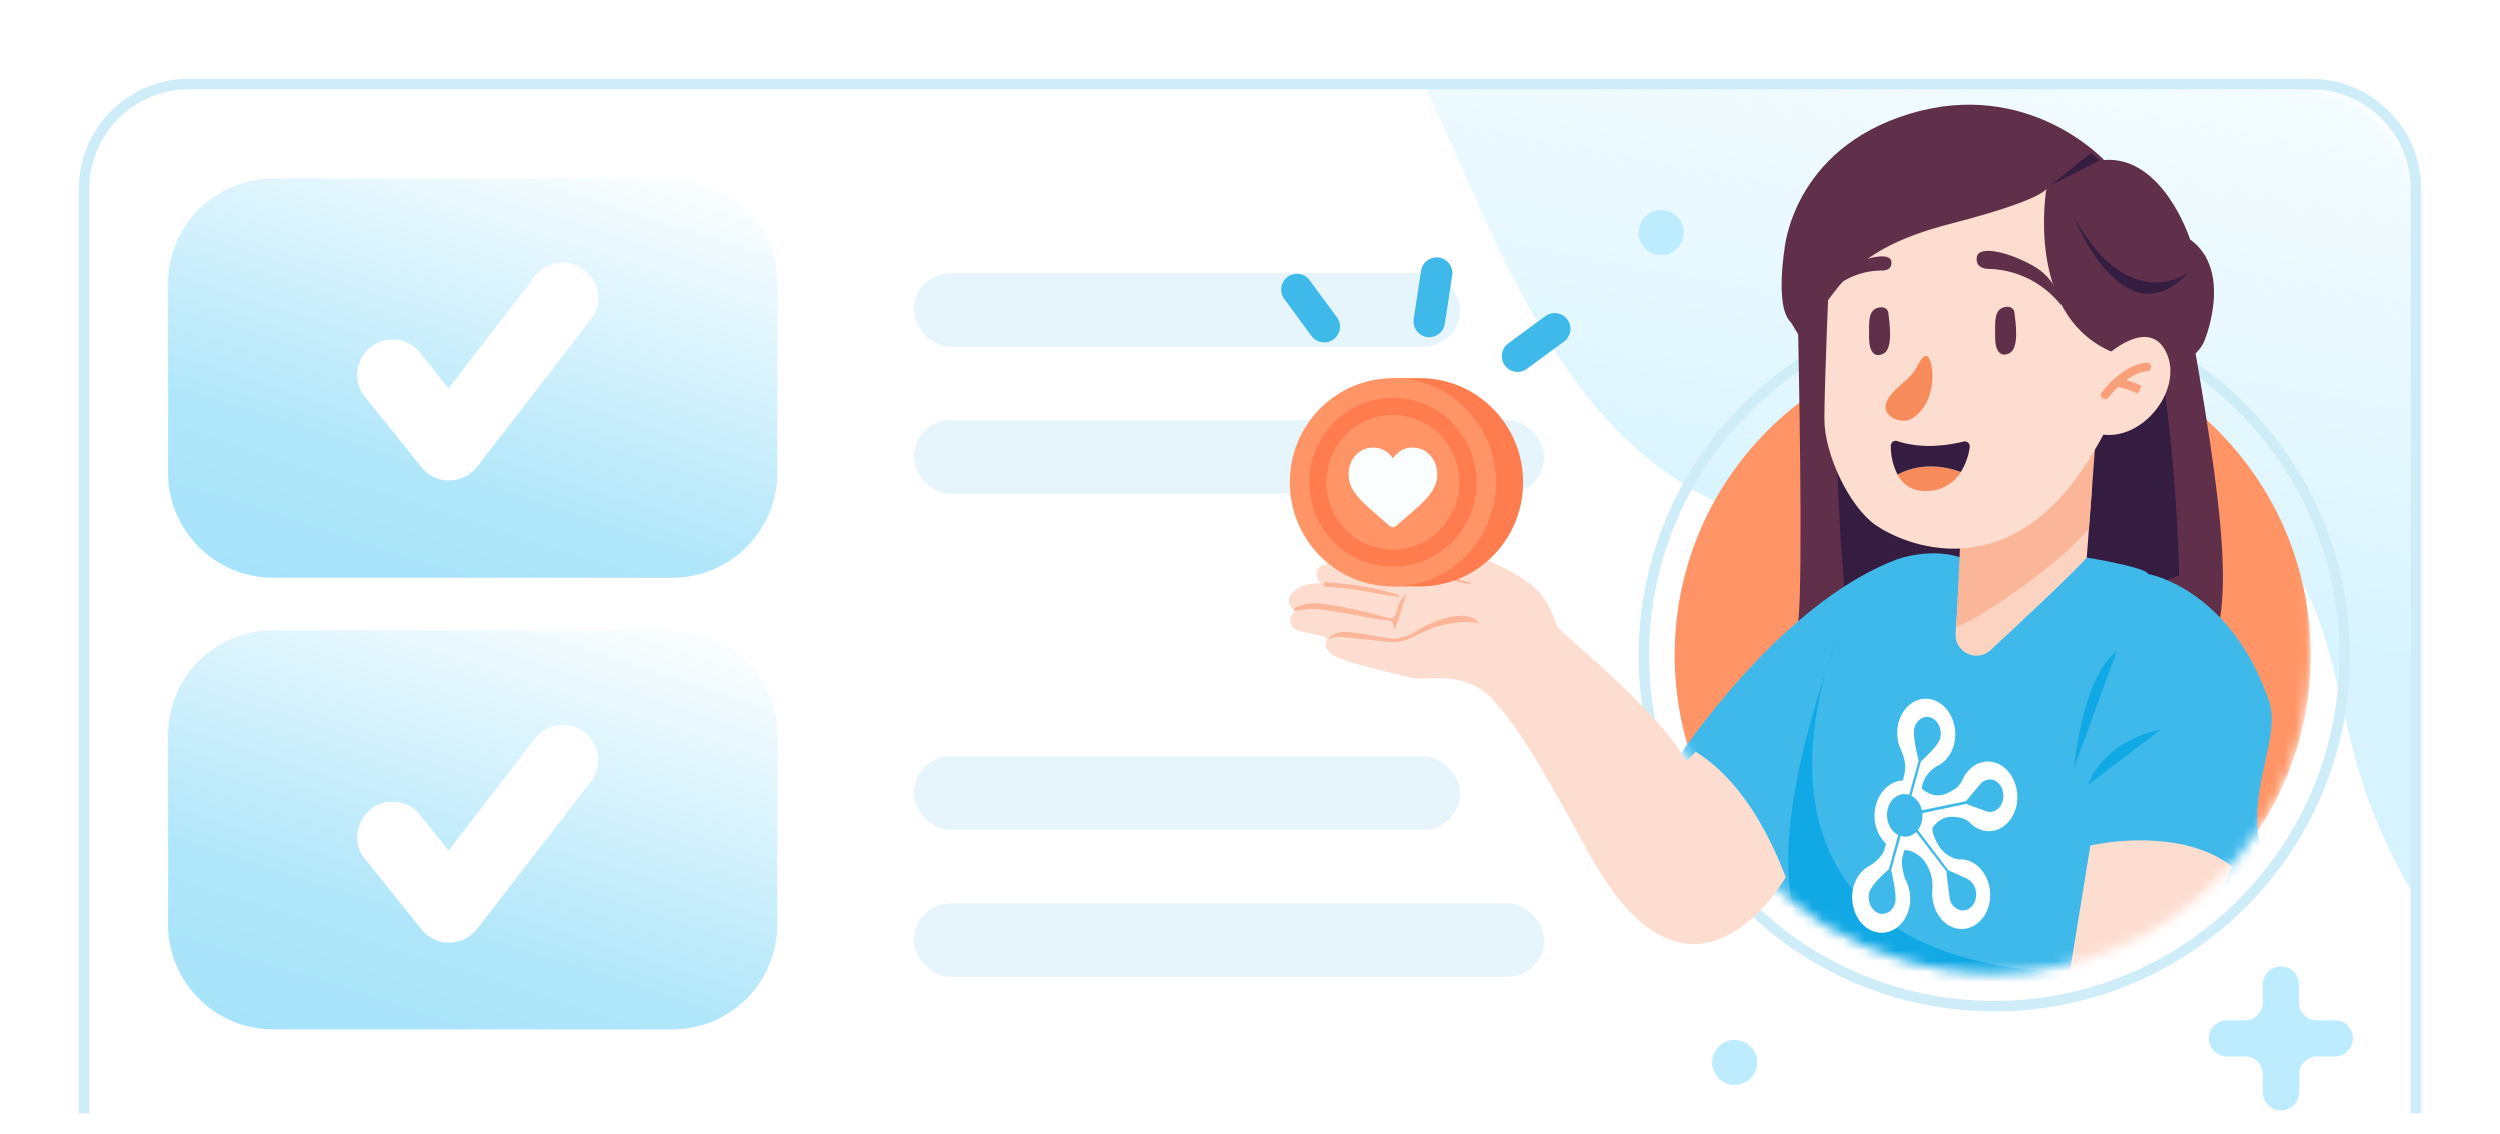 <svg width="238" height="108" viewBox="0 0 238 108" fill="none" xmlns="http://www.w3.org/2000/svg">
<g filter="url(#filter0_d_872_42146)">
<path d="M8 20C8 13.373 13.373 8 20 8H218C224.627 8 230 13.373 230 20V92H8V20Z" fill="url(#paint0_linear_872_42146)"/>
</g>
<path d="M8 20C8 13.373 13.373 8 20 8H218C224.627 8 230 13.373 230 20V108H8V20Z" fill="white"/>
<mask id="mask0_872_42146" style="mask-type:alpha" maskUnits="userSpaceOnUse" x="8" y="8" width="222" height="98">
<path d="M230 20C230 13.373 224.627 8 218 8H20C13.373 8 8 13.373 8 20V106H230V20Z" fill="url(#paint1_linear_872_42146)"/>
</mask>
<g mask="url(#mask0_872_42146)">
<path opacity="0.7" d="M41.101 -87.429L226.097 -113L256.142 104.362C253.381 103.998 250.65 103.194 248.01 102.002C246.502 101.325 245.023 100.52 243.588 99.602C237.953 96 232.942 90.647 229.219 84.203C229.219 84.203 229.219 84.203 229.219 84.201C229.093 83.983 228.97 83.765 228.847 83.547C228.826 83.505 228.801 83.463 228.78 83.421C228.703 83.285 228.628 83.151 228.554 83.014C228.333 82.606 228.117 82.193 227.909 81.777C227.22 80.419 226.59 79.02 226.02 77.585C226.008 77.555 225.996 77.523 225.984 77.491C225.972 77.467 225.964 77.444 225.955 77.42C225.948 77.407 225.944 77.395 225.939 77.379C225.923 77.343 225.91 77.304 225.894 77.266C225.878 77.227 225.865 77.189 225.849 77.148C225.833 77.112 225.82 77.073 225.806 77.034L225.806 77.032C225.79 76.993 225.775 76.957 225.761 76.918C225.745 76.88 225.732 76.841 225.716 76.802C225.703 76.764 225.687 76.725 225.674 76.686C225.658 76.648 225.644 76.609 225.628 76.571C225.615 76.532 225.599 76.491 225.586 76.452C225.57 76.414 225.556 76.373 225.543 76.334L225.542 76.332C225.526 76.291 225.513 76.254 225.5 76.213C225.484 76.175 225.47 76.136 225.457 76.097L225.457 76.095C225.441 76.057 225.428 76.018 225.414 75.977C225.398 75.938 225.384 75.897 225.371 75.856L225.37 75.854C225.355 75.816 225.342 75.779 225.328 75.738C225.319 75.71 225.307 75.682 225.297 75.652C225.293 75.641 225.289 75.628 225.284 75.615C225.271 75.576 225.258 75.535 225.244 75.494L225.244 75.492C225.228 75.454 225.214 75.415 225.201 75.374C225.187 75.332 225.173 75.291 225.16 75.251C225.146 75.209 225.13 75.171 225.119 75.129L225.119 75.127C225.103 75.087 225.089 75.048 225.076 75.007C225.062 74.966 225.049 74.925 225.035 74.884C225.021 74.84 225.008 74.802 224.994 74.758L224.994 74.756C224.98 74.715 224.966 74.674 224.955 74.633L224.955 74.63C224.939 74.59 224.925 74.551 224.914 74.507C224.898 74.467 224.884 74.425 224.873 74.382C224.859 74.341 224.846 74.3 224.835 74.258L224.834 74.256C224.818 74.216 224.804 74.174 224.793 74.131C224.779 74.088 224.765 74.044 224.754 74.001C224.747 73.986 224.742 73.971 224.739 73.953L224.739 73.951C224.728 73.925 224.719 73.902 224.715 73.875L224.715 73.873C224.699 73.832 224.685 73.791 224.674 73.747C224.66 73.706 224.646 73.663 224.635 73.62C224.621 73.576 224.608 73.535 224.596 73.492C224.582 73.448 224.569 73.407 224.557 73.364C224.543 73.32 224.532 73.275 224.52 73.231L224.52 73.229C224.504 73.186 224.492 73.142 224.481 73.099C224.467 73.055 224.453 73.014 224.442 72.971L224.442 72.969C224.428 72.925 224.416 72.882 224.405 72.838C224.391 72.795 224.38 72.751 224.366 72.708L224.366 72.706C224.359 72.679 224.351 72.656 224.345 72.629C224.339 72.612 224.334 72.593 224.329 72.575C224.318 72.531 224.304 72.49 224.292 72.445L224.292 72.442C224.281 72.399 224.267 72.353 224.255 72.308C224.244 72.264 224.229 72.218 224.218 72.172C224.206 72.129 224.195 72.085 224.183 72.04L224.183 72.037C224.169 71.992 224.158 71.948 224.146 71.902C224.132 71.859 224.121 71.815 224.109 71.77L224.109 71.767C224.097 71.724 224.086 71.68 224.075 71.634L224.074 71.632C224.063 71.586 224.049 71.543 224.037 71.497C224.025 71.451 224.014 71.406 224.002 71.36C223.99 71.314 223.979 71.268 223.967 71.222L223.967 71.22C223.955 71.174 223.941 71.131 223.932 71.082C223.918 71.037 223.906 70.991 223.897 70.945L223.897 70.943C223.883 70.897 223.871 70.854 223.862 70.807C223.848 70.762 223.836 70.716 223.827 70.668C223.813 70.622 223.801 70.576 223.792 70.53C223.78 70.484 223.768 70.436 223.757 70.391C223.745 70.342 223.734 70.299 223.722 70.251L223.721 70.249C223.717 70.238 223.716 70.227 223.714 70.216C223.704 70.181 223.697 70.146 223.689 70.111C223.675 70.065 223.663 70.017 223.654 69.969C223.642 69.923 223.631 69.879 223.619 69.831L223.618 69.829C223.607 69.783 223.595 69.737 223.586 69.691C223.574 69.643 223.562 69.597 223.55 69.549C223.539 69.501 223.527 69.455 223.518 69.409L223.518 69.407C223.506 69.359 223.494 69.313 223.482 69.267C223.48 69.247 223.475 69.232 223.47 69.215L223.47 69.212C223.463 69.182 223.456 69.153 223.449 69.125C223.438 69.077 223.426 69.029 223.417 68.983C223.405 68.934 223.393 68.886 223.384 68.84C223.372 68.792 223.36 68.746 223.348 68.701L223.348 68.698C223.336 68.65 223.327 68.602 223.315 68.554C223.303 68.506 223.291 68.46 223.282 68.412C223.247 68.272 223.214 68.127 223.178 67.985C223.18 67.978 223.179 67.974 223.176 67.972C223.178 67.967 223.178 67.967 223.175 67.965C223.178 67.963 223.178 67.963 223.175 67.961C223.177 67.958 223.177 67.958 223.174 67.957L223.174 67.954C223.147 67.838 223.12 67.72 223.091 67.602C223.09 67.595 223.089 67.589 223.086 67.585C222.943 66.954 222.794 66.321 222.646 65.691C222.615 65.562 222.584 65.431 222.553 65.302C222.515 65.147 222.478 64.991 222.441 64.836L222.438 64.814C222.435 64.796 222.43 64.781 222.423 64.766C222.263 64.106 222.095 63.449 221.923 62.797C221.92 62.796 221.92 62.794 221.919 62.789C221.821 62.423 221.72 62.055 221.614 61.693C221.588 61.597 221.559 61.501 221.529 61.406C221.37 60.868 221.204 60.335 221.028 59.808C220.966 59.629 220.907 59.452 220.843 59.276C220.187 57.425 219.394 55.678 218.361 54.108C218.297 54.009 218.231 53.912 218.162 53.813L218.161 53.811C218.094 53.709 218.025 53.61 217.953 53.512L217.953 53.51C217.916 53.456 217.877 53.405 217.836 53.352C217.792 53.288 217.747 53.226 217.696 53.166C217.65 53.1 217.598 53.032 217.547 52.967C217.514 52.924 217.479 52.884 217.444 52.841C217.373 52.747 217.297 52.656 217.224 52.567C217.164 52.498 217.107 52.429 217.047 52.363C216.978 52.282 216.906 52.202 216.834 52.121C216.821 52.107 216.811 52.095 216.796 52.081C216.172 51.397 215.502 50.789 214.795 50.257C214.535 50.058 214.273 49.872 213.997 49.694C213.997 49.694 213.997 49.694 213.994 49.692C213.737 49.52 213.471 49.358 213.204 49.207C213.022 49.101 212.841 48.999 212.656 48.905C212.41 48.777 212.161 48.657 211.909 48.545C210.383 47.853 208.776 47.417 207.161 47.202C206.77 47.148 206.377 47.107 205.987 47.08L205.979 47.081C205.307 47.034 204.638 47.022 203.976 47.046C203.892 47.049 203.81 47.051 203.726 47.056C198.986 47.266 194.434 48.912 189.811 49.987C187.532 50.517 185.197 50.894 182.839 51.086C182.614 51.106 182.388 51.123 182.162 51.137C181.866 51.157 181.569 51.176 181.271 51.188C172.193 51.618 162.905 49.251 155.412 42.386C142.899 30.921 138.493 10.341 128.779 -4.809C123.072 -13.706 115.446 -20.708 107.031 -24.777C98.349 -28.977 89.083 -30.032 80.062 -32.468C71.041 -34.901 61.724 -39.128 55.471 -47.931C47.776 -58.763 42.303 -73.249 41.101 -87.429Z" fill="url(#paint2_linear_872_42146)"/>
</g>
<rect x="87" y="26" width="52" height="7" rx="3.5" fill="#E6F5FB"/>
<rect x="87" y="72" width="52" height="7" rx="3.5" fill="#E6F5FB"/>
<rect x="87" y="40" width="60" height="7" rx="3.5" fill="#E6F5FB"/>
<rect x="87" y="86" width="60" height="7" rx="3.5" fill="#E6F5FB"/>
<path d="M222.272 97.133H220.573C220.348 97.135 220.124 97.092 219.916 97.007C219.707 96.922 219.517 96.797 219.357 96.638C219.197 96.48 219.07 96.291 218.984 96.083C218.897 95.875 218.853 95.652 218.853 95.427V93.721C218.854 93.495 218.812 93.272 218.727 93.063C218.642 92.855 218.517 92.665 218.358 92.505C218.199 92.345 218.011 92.218 217.803 92.131C217.595 92.045 217.372 92 217.146 92C216.69 92 216.252 92.181 215.93 92.504C215.607 92.827 215.426 93.264 215.426 93.721V95.42C215.427 95.645 215.383 95.868 215.297 96.076C215.212 96.285 215.085 96.474 214.926 96.633C214.767 96.793 214.578 96.919 214.369 97.004C214.161 97.09 213.938 97.134 213.712 97.133H212.006C211.78 97.133 211.557 97.177 211.348 97.264C211.139 97.35 210.949 97.477 210.79 97.637C210.63 97.797 210.503 97.986 210.417 98.195C210.33 98.404 210.286 98.628 210.286 98.854C210.286 99.079 210.33 99.303 210.417 99.512C210.503 99.721 210.63 99.91 210.79 100.07C210.949 100.23 211.139 100.357 211.348 100.443C211.557 100.53 211.78 100.574 212.006 100.574H213.705C213.931 100.574 214.155 100.619 214.364 100.705C214.572 100.792 214.762 100.918 214.922 101.078C215.082 101.238 215.208 101.427 215.295 101.636C215.381 101.845 215.426 102.069 215.426 102.295V103.994C215.426 104.22 215.47 104.443 215.557 104.652C215.643 104.861 215.77 105.051 215.93 105.21C216.09 105.37 216.279 105.497 216.488 105.583C216.697 105.67 216.92 105.714 217.146 105.714C217.372 105.715 217.595 105.672 217.803 105.586C218.011 105.5 218.201 105.374 218.36 105.215C218.519 105.055 218.645 104.866 218.731 104.658C218.817 104.449 218.861 104.226 218.86 104.001V102.295C218.86 102.069 218.904 101.845 218.991 101.636C219.077 101.427 219.204 101.238 219.364 101.078C219.523 100.918 219.713 100.792 219.922 100.705C220.131 100.619 220.354 100.574 220.58 100.574H222.279C222.736 100.574 223.173 100.393 223.496 100.07C223.819 99.748 224 99.31 224 98.854C224 98.397 223.819 97.96 223.496 97.637C223.173 97.314 222.736 97.133 222.279 97.133H222.272Z" fill="#BDEBFF"/>
<path d="M165.143 103.286C166.326 103.286 167.286 102.326 167.286 101.143C167.286 99.959 166.326 99 165.143 99C163.959 99 163 99.959 163 101.143C163 102.326 163.959 103.286 165.143 103.286Z" fill="#BDEBFF"/>
<path d="M158.143 24.286C159.326 24.286 160.286 23.326 160.286 22.143C160.286 20.959 159.326 20 158.143 20C156.959 20 156 20.959 156 22.143C156 23.326 156.959 24.286 158.143 24.286Z" fill="#BDEBFF"/>
<path d="M16 27C16 21.477 20.477 17 26 17H64C69.523 17 74 21.477 74 27V45C74 50.523 69.523 55 64 55H26C20.477 55 16 50.523 16 45V27Z" fill="url(#paint3_linear_872_42146)"/>
<path d="M42.754 45.751C42.252 45.749 41.756 45.635 41.303 45.417C40.85 45.2 40.451 44.884 40.136 44.493L34.513 37.49C34.074 36.786 33.909 35.946 34.048 35.128C34.188 34.311 34.623 33.573 35.271 33.055C35.919 32.538 36.735 32.276 37.563 32.32C38.391 32.364 39.174 32.711 39.764 33.295L42.7 36.969L50.671 26.644C50.916 26.234 51.246 25.881 51.638 25.608C52.03 25.334 52.475 25.147 52.945 25.059C53.414 24.97 53.897 24.982 54.362 25.093C54.826 25.205 55.262 25.413 55.64 25.706C56.018 25.997 56.33 26.366 56.556 26.788C56.781 27.209 56.914 27.673 56.947 28.15C56.98 28.626 56.912 29.105 56.747 29.553C56.582 30.001 56.323 30.409 55.989 30.751L45.42 44.439C45.107 44.839 44.708 45.164 44.252 45.389C43.797 45.613 43.296 45.733 42.788 45.738L42.754 45.751Z" fill="white"/>
<path d="M16 70C16 64.477 20.477 60 26 60H64C69.523 60 74 64.477 74 70V88C74 93.523 69.523 98 64 98H26C20.477 98 16 93.523 16 88V70Z" fill="url(#paint4_linear_872_42146)"/>
<path d="M42.754 89.751C42.252 89.749 41.756 89.635 41.303 89.417C40.85 89.2 40.451 88.884 40.136 88.493L34.513 81.49C34.074 80.786 33.909 79.946 34.048 79.128C34.188 78.311 34.623 77.573 35.271 77.055C35.919 76.538 36.735 76.276 37.563 76.32C38.391 76.364 39.174 76.711 39.764 77.295L42.7 80.969L50.671 70.644C50.916 70.234 51.246 69.881 51.638 69.608C52.03 69.334 52.475 69.147 52.945 69.059C53.414 68.97 53.897 68.982 54.362 69.093C54.826 69.205 55.262 69.413 55.64 69.706C56.018 69.998 56.33 70.366 56.556 70.788C56.781 71.209 56.914 71.673 56.947 72.15C56.98 72.626 56.912 73.105 56.747 73.553C56.582 74.001 56.323 74.409 55.989 74.751L45.42 88.439C45.107 88.839 44.708 89.164 44.252 89.388C43.797 89.613 43.296 89.733 42.788 89.738L42.754 89.751Z" fill="white"/>
<path d="M230 106V18C230 12.477 225.523 8 220 8H18C12.477 8 8 12.477 8 18V106" stroke="#CFEDF9"/>
<circle cx="33.857" cy="33.857" r="33.357" transform="matrix(-1 0 0 1 223.714 28.571)" stroke="#CFEDF9"/>
<mask id="mask1_872_42146" style="mask-type:alpha" maskUnits="userSpaceOnUse" x="156" y="8" width="64" height="85">
<path d="M156 63.286C156 66.918 159.113 68.202 160.286 71.429C160.714 72.607 162.17 75.038 162.735 76.143C167.748 85.94 177.942 92.646 189.703 92.646C206.423 92.646 219.977 79.093 219.977 62.373C219.977 45.653 219.604 8.698 202.885 8.698C195.233 8.698 170.891 4.339 165.561 17.407C159.245 32.892 156 54.218 156 63.286Z" fill="#D9D9D9"/>
</mask>
<g mask="url(#mask1_872_42146)">
<circle cx="30.274" cy="30.274" r="30.274" transform="matrix(-1 0 0 1 219.977 32.099)" fill="#FF9566"/>
<mask id="mask2_872_42146" style="mask-type:alpha" maskUnits="userSpaceOnUse" x="122" y="-3" width="97" height="109">
<path d="M122.355 98.088C122.355 101.954 125.489 105.088 129.355 105.088L210.689 105.088L211.318 105.088C215.184 105.088 218.318 101.954 218.318 98.088L218.318 4.801C218.318 0.732 214.86 -2.48 210.802 -2.18L128.839 3.884C125.183 4.155 122.355 7.199 122.355 10.865L122.355 22.556L122.355 98.088Z" fill="#80469D"/>
</mask>
<g mask="url(#mask2_872_42146)">
<path d="M171.185 31.83C171.185 31.83 171.689 55.141 171.193 59.145C170.697 63.149 170.855 63.937 173.248 64.461C175.641 64.986 206.387 67.245 209.851 62.787C213.315 58.329 211.28 46.007 207.358 24.269L197.018 17.89L171.898 28.145L170.361 30.455L171.185 31.83Z" fill="#60304B"/>
<path d="M174.636 29.919C174.636 29.919 174.631 56.879 176.674 62.15C176.674 62.15 176.573 65.043 178.385 65.017C180.197 64.992 207.45 54.785 207.45 54.785C207.45 54.785 207.308 41.528 204.7 28.976C204.048 25.81 174.636 29.919 174.636 29.919Z" fill="#351D41"/>
<path d="M187.07 51.027L185.648 66.253L195.035 64.317L198.591 53.748L198.591 37.324L193.453 40.699L187.07 51.027Z" fill="#FDDDD0"/>
<path d="M199.186 46.104L198.573 54.245L194.233 64.524L184.73 65.763L186.378 54.855C188.761 53.972 195.592 51.161 199.186 46.104Z" fill="#FCD2C0"/>
<path d="M170.945 87.56L159.524 75.116C158.918 74.456 158.822 73.484 159.323 72.741C161.951 68.848 170.56 57.035 180.643 53.229C184.257 52.075 186.659 53.084 186.659 53.084L186.171 60.291C186.049 62.09 188.176 63.116 189.499 61.891C192.736 58.893 197.171 54.737 198.676 53.084C198.676 53.084 204.306 53.998 204.504 54.643C204.327 54.275 204.623 55.033 204.504 54.643C204.504 54.643 212.3 55.985 216.001 66.715C217.184 70.148 213.998 74.927 215.143 80.429C215.143 80.429 211.883 87.015 206.81 88.369C206.81 88.369 204.701 96.342 210.431 109.146C216.162 121.951 217.052 129.294 217.052 129.294C217.052 129.294 204.306 139.319 182.178 135.051L180.595 122.378L179.179 135.066C179.179 135.066 167.718 135.68 161.694 131.766C161.694 131.766 162.584 125.465 163.323 122.339C164.062 119.214 172.114 96.882 171.87 93.061C171.626 89.24 170.945 87.56 170.945 87.56Z" fill="#3FB9EA"/>
<path d="M212.5 82.506C208.5 79.306 201.833 79.839 199 80.506L196 99.006L205.5 99.506L212.5 82.506Z" fill="#FDDDD0"/>
<path d="M219.528 106.715C219.528 106.715 219.412 117.88 219.528 124.111C219.621 129.067 222.817 136.391 220.116 140.993C217.415 145.596 216.467 146.536 212.919 147.252C212.919 147.252 211.658 148.08 213.766 143.827C213.766 143.827 214.78 140.052 212.919 136.507C212.919 136.507 213.561 140.328 212.919 142.657C212.277 144.985 211.422 144.989 210.876 142.84C210.33 140.69 209.437 134.571 210.029 130.21C210.621 125.848 212.35 125.013 212.246 123.664C212.141 122.315 209.823 108.251 209.823 108.251C209.823 108.251 209.332 99.816 208.937 96.243C208.543 92.671 206.728 88.426 206.728 88.426C206.728 88.426 216.618 85.262 217.833 83.827C217.848 83.827 219.594 98.031 219.528 106.715Z" fill="#FDDDD0"/>
<path d="M199.535 41.461L198.87 50.292C196.113 53.78 187.237 59.697 186.247 59.623L186.658 50.618L190.111 46.913L191.482 45.343L199.535 41.461Z" fill="#FBB598"/>
<path d="M198.8 74.708C198.8 74.708 199.996 70.666 205.715 69.445L198.8 74.708Z" fill="#10A8E5"/>
<path d="M197.465 73.075C197.465 73.075 198.165 64.574 201.516 62L197.465 73.075Z" fill="#10A8E5"/>
<path d="M174.736 61.261C174.736 61.261 161.482 92.689 199.76 92.689C199.618 94.422 180.159 98.341 171.725 98.619C171.725 95.924 170.943 86.433 170.98 86.947C170.98 86.947 167.747 80.909 174.736 61.261Z" fill="#10A8E5"/>
<path d="M187.558 81.995C187.197 81.844 186.832 81.793 186.474 81.817C186.329 81.798 185.225 81.613 184.545 80.48C183.813 79.266 183.983 78.78 183.983 78.78C183.983 78.78 184.656 77.77 185.718 77.76C186.786 77.75 187.207 78.053 187.382 78.191C187.391 78.197 187.401 78.198 187.411 78.199C187.694 78.524 188.034 78.784 188.429 78.944C189.872 79.544 191.441 78.623 191.916 76.9C192.386 75.177 191.59 73.272 190.146 72.677C188.83 72.129 187.413 72.849 186.814 74.283C186.643 74.578 186.388 74.95 186.151 75.082C185.727 75.317 184.493 76.396 182.948 75.077C182.948 75.077 183.006 73.83 184.314 72.974C185.087 72.653 185.733 71.928 186.01 70.924C186.48 69.201 185.684 67.296 184.24 66.701C182.797 66.1 181.228 67.021 180.753 68.744C180.483 69.723 180.624 70.758 181.061 71.581L181.055 71.585C181.055 71.585 181.517 72.606 181.336 73.514C181.255 73.918 181.201 74.109 181.161 74.311C180.023 74.319 178.964 75.27 178.59 76.631C178.216 78.002 178.643 79.483 179.559 80.333C179.559 80.333 179.373 80.928 179.366 80.947C179.359 80.967 179.136 81.729 177.991 82.425C177.292 82.774 176.715 83.466 176.461 84.396C175.99 86.12 176.782 88.023 178.231 88.62C179.674 89.22 181.242 88.299 181.718 86.576C181.997 85.548 181.826 84.46 181.34 83.622C181.282 83.44 180.928 82.244 181.117 81.568C181.203 81.26 181.273 81.021 181.291 80.942C181.454 80.938 181.491 80.921 181.775 80.98C181.863 81.009 182.827 81.32 183.306 82.122C183.794 82.94 184.022 83.606 183.969 84.602C183.79 86.158 184.559 87.723 185.846 88.257C187.29 88.858 188.858 87.937 189.333 86.214C189.798 84.5 189.001 82.596 187.558 81.995ZM186.448 86.587C185.771 86.304 185.653 85.699 185.623 85.59C185.601 85.503 185.382 83.877 185.305 82.959L182.417 79.208C182.013 79.6 181.469 79.758 180.933 79.584C180.933 79.584 180.045 82.805 180.038 82.829C180.03 82.859 180.624 85.216 180.418 85.96C180.196 86.767 179.468 87.193 178.79 86.915C178.113 86.632 177.738 85.75 177.965 84.942C178.178 84.179 179.522 83.015 179.822 82.748L180.713 79.497C179.891 79.083 179.447 77.978 179.726 76.955C180.005 75.937 180.902 75.382 181.757 75.668L182.655 72.397C182.655 72.397 182.033 70.063 182.247 69.294C182.469 68.487 183.196 68.061 183.874 68.339C184.552 68.623 184.922 69.504 184.7 70.312C184.492 71.071 182.87 72.484 182.87 72.484L181.972 75.754C182.474 76.015 182.834 76.534 182.967 77.14L187.145 76.277C187.145 76.277 188.5 74.686 188.565 74.602C188.629 74.518 189.157 74.002 189.835 74.28C190.513 74.564 190.882 75.445 190.66 76.253C190.438 77.061 189.711 77.486 189.032 77.208C188.676 77.062 187.864 76.801 187.782 76.762C187.699 76.724 187.206 76.529 187.206 76.529L183.011 77.411C183.039 77.695 183.02 77.995 182.94 78.284C182.861 78.568 182.736 78.812 182.579 79.013C182.579 79.013 185.474 82.84 185.469 82.839C185.435 82.826 186.402 83.264 187.247 83.649C187.917 83.957 188.294 84.814 188.072 85.622C187.854 86.445 187.126 86.871 186.448 86.587Z" fill="white"/>
<path d="M174.121 26.342C174.121 26.342 173.688 36.534 173.682 39.887C173.676 43.24 176.054 48.209 178.514 49.955C180.974 51.701 191.225 56.452 199.165 43.274C207.105 30.096 203.406 22.268 202.609 20.904C201.812 19.54 192.616 13.957 192.616 13.957C192.616 13.957 183.326 15.07 182.669 15.239C182.011 15.408 173.932 20.404 173.932 20.404L174.121 26.342Z" fill="#FDDDD0"/>
<path d="M178.897 29.273C177.745 29.48 177.961 30.829 177.936 32.078C177.911 33.328 178.365 34.155 179.314 33.662C180.262 33.162 179.879 30.68 179.764 29.748C179.77 29.747 179.674 29.141 178.897 29.273Z" fill="#60304B"/>
<path d="M190.897 29.225C189.745 29.432 189.961 30.782 189.936 32.031C189.911 33.28 190.365 34.108 191.314 33.614C192.262 33.114 191.879 30.633 191.764 29.701C191.77 29.699 191.674 29.093 190.897 29.225Z" fill="#60304B"/>
<path d="M173.616 28.387C174.274 27.582 175.097 26.93 176.029 26.476C176.96 26.021 177.978 25.775 179.012 25.754C179.012 25.754 180.164 25.888 180.055 24.905C179.946 23.922 177.45 24.525 175.67 25.529C175.143 25.831 174.687 26.243 174.333 26.737C173.979 27.232 173.734 27.797 173.616 28.395" fill="#60304B"/>
<path d="M196.24 29.098C195.436 28.06 194.416 27.21 193.25 26.607C192.084 26.003 190.799 25.661 189.484 25.602C189.484 25.602 188.009 25.733 188.191 24.488C188.374 23.243 191.52 24.093 193.743 25.417C194.4 25.813 194.962 26.348 195.392 26.983C195.821 27.62 196.11 28.34 196.24 29.098Z" fill="#60304B"/>
<path d="M172.597 30.527C175.425 26.823 176.753 23.613 185.681 21.306C194.608 18.999 194.817 17.96 194.817 17.96C194.817 17.96 192.797 29.616 200.719 33.347C208.64 37.078 209.945 32.217 209.945 32.217C209.945 32.217 212.563 25.714 208.502 22.799C208.502 22.799 205.938 14.795 200.303 15.23C200.303 15.23 193.054 7.406 181.79 10.833C170.526 14.26 169.867 23.851 169.867 23.851C169.867 23.851 168.371 33.112 172.597 30.527Z" fill="#60304B"/>
<path d="M179.905 37.725C179.776 37.901 179.671 38.094 179.592 38.298C179.072 39.665 181.01 40.397 181.916 39.895C184.735 38.329 184.08 33.595 183.28 33.895C182.835 34.064 182.639 34.692 182.401 35.088C181.748 36.187 180.636 36.711 179.905 37.725Z" fill="#F88B5C"/>
<path d="M186.672 44.936C186.323 45.499 185.834 45.961 185.253 46.277C184.673 46.593 184.021 46.752 183.362 46.738C182.807 46.77 182.255 46.641 181.773 46.367C181.29 46.092 180.897 45.684 180.642 45.19C183.128 43.858 185.65 44.548 186.669 44.947" fill="#F88B5C"/>
<path d="M180.611 41.992C183.154 42.827 185.757 42.332 186.932 42.036C187.006 42.016 187.083 42.015 187.158 42.032C187.232 42.049 187.301 42.084 187.358 42.134C187.416 42.184 187.461 42.247 187.489 42.318C187.517 42.389 187.527 42.466 187.519 42.542C187.413 43.392 187.123 44.209 186.668 44.935C185.646 44.547 183.128 43.858 180.645 45.178C180.212 44.327 179.993 43.383 180.005 42.425C180.005 42.351 180.023 42.279 180.057 42.213C180.09 42.148 180.139 42.091 180.198 42.048C180.257 42.005 180.326 41.976 180.399 41.964C180.471 41.953 180.545 41.958 180.614 41.981" fill="#351D41"/>
<path d="M197.444 20.691C197.444 20.691 202.183 32.618 208.358 25.926C208.358 25.926 202.774 30.207 197.444 20.691Z" fill="#351D41"/>
<path d="M195.205 17.651L199.897 15.259L199.087 14.531L195.205 17.651Z" fill="#351D41"/>
<path d="M200.609 33.792C200.609 33.792 204.642 30.059 206.259 33.614C207.876 37.17 203.821 42.248 199.757 41.294C195.693 40.341 200.609 33.792 200.609 33.792Z" fill="#FDDDD0"/>
<path fill-rule="evenodd" clip-rule="evenodd" d="M204.785 34.937C204.785 34.71 204.601 34.527 204.374 34.527L204.373 34.937C204.374 34.527 204.374 34.527 204.374 34.527L204.373 34.527L204.371 34.527L204.368 34.527L204.359 34.527C204.352 34.528 204.344 34.528 204.334 34.528C204.313 34.529 204.285 34.531 204.251 34.534C204.182 34.541 204.086 34.553 203.967 34.577C203.73 34.624 203.399 34.716 203.004 34.896C202.211 35.257 201.169 35.963 200.089 37.338C199.949 37.516 199.98 37.773 200.159 37.913C200.338 38.052 200.596 38.02 200.736 37.842C201.033 37.464 201.324 37.143 201.605 36.872C201.616 36.871 201.63 36.87 201.647 36.87C201.713 36.871 201.8 36.88 201.905 36.9C202.117 36.941 202.366 37.016 202.613 37.104C202.857 37.19 203.087 37.285 203.257 37.358C203.341 37.394 203.41 37.425 203.457 37.447C203.481 37.457 203.499 37.466 203.512 37.471L203.525 37.478L203.528 37.479L203.706 37.11M203.706 37.11C203.883 36.74 203.883 36.74 203.883 36.74L203.881 36.739L203.877 36.737L203.86 36.73C203.846 36.723 203.826 36.714 203.8 36.702C203.748 36.678 203.674 36.645 203.584 36.606C203.404 36.529 203.156 36.427 202.89 36.333C202.74 36.279 202.581 36.227 202.422 36.183C202.765 35.936 203.077 35.763 203.345 35.641C203.679 35.489 203.948 35.415 204.128 35.38C204.217 35.362 204.285 35.353 204.327 35.349C204.348 35.347 204.362 35.346 204.37 35.346L204.377 35.346C204.602 35.344 204.784 35.161 204.785 34.937" fill="#F9A07A"/>
</g>
</g>
<path d="M161.5 71.5C160.722 71.504 166 73 170 83.5C169.784 83.501 170.21 83.491 170 83.5C170 83.5 161.5 98.5 152 82.5C149.984 79.105 145.213 69.592 142 66.5C142 66.5 140.607 64.727 137.568 64.568C136.391 64.507 135.247 64.732 134.125 64.465C131.951 63.936 129.755 63.453 127.651 62.719C127.221 62.571 126.828 62.379 126.508 62.04C126.338 61.848 126.194 61.623 126.189 61.386C126.191 61.286 126.204 61.202 126.249 61.101C126.412 60.762 126.29 60.67 125.992 60.601C125.29 60.445 124.591 60.275 123.905 60.114C123.439 60.017 123.05 59.84 122.882 59.361C122.726 58.905 122.893 58.537 123.256 58.244C123.972 57.821 124.747 57.925 125.518 57.963C126.791 58.053 128.02 58.416 129.283 58.612C130.175 58.749 131.287 58.573 132.172 58.802C132.422 58.856 132.72 58.782 132.735 59.136C133.138 58.375 132.895 58.301 133.288 57.561C133.022 57.963 133.221 58.116 133.069 58.572C132.894 59.118 132.354 59.157 131.779 59.021C130.503 58.723 129.233 58.389 127.946 58.117C126.928 57.917 125.912 57.746 124.857 57.734C124.274 57.734 123.744 57.986 123.164 58.057C122.208 57.207 122.852 56.378 123.801 55.892C124.352 55.594 124.963 55.513 125.569 55.546C125.694 55.351 125.525 55.237 125.466 55.113C125.422 55.027 125.392 54.943 125.369 54.868C125.219 54.37 125.452 53.948 126.027 53.775C127.126 53.429 128.235 53.55 129.341 53.785C130.133 53.963 130.914 54.204 131.7 54.416C132.348 54.593 132.993 54.74 133.664 54.819C134.742 54.957 135.821 54.958 136.872 54.69C137.082 54.638 137.236 54.569 137.276 54.461C137.32 54.36 137.261 54.236 137.058 54.067C136.726 53.805 136.621 53.43 136.735 53.039C136.852 52.577 137.257 52.434 137.646 52.339C137.982 52.264 138.337 52.249 138.676 52.333C141.049 52.966 143.243 53.944 145.289 55.314C146.853 56.369 147.708 57.935 148.244 59.657C148.369 60.043 158.478 68.17 160.5 72.5L161.5 71.5Z" fill="#FDDDD0"/>
<path d="M123.173 57.974C124.344 57.206 125.595 57.415 126.828 57.606C128.595 57.891 130.332 58.312 132.051 58.8C132.534 58.941 132.826 58.831 132.95 58.247C133.087 57.579 133.386 56.968 133.901 56.494C133.472 57.633 133.263 58.839 132.74 60.009C132.755 58.765 131.843 59.08 131.237 58.967C129.565 58.643 127.885 58.372 126.202 58.078C125.22 57.904 124.235 57.973 123.259 58.176C123.233 58.109 123.206 58.042 123.173 57.974Z" fill="#FBB598"/>
<path d="M126.413 60.841C127.04 60.123 127.862 60.108 128.639 60.194C129.82 60.322 130.99 60.565 132.159 60.761C133.078 60.909 133.915 60.623 134.713 60.135C135.926 59.394 137.19 58.826 138.577 58.652C139.377 58.554 140.157 58.578 140.843 59.367C139.514 59.044 138.294 59.292 137.084 59.573C136 59.827 135.036 60.452 134.005 60.871C133.358 61.133 132.691 61.166 132.013 61.088C130.524 60.911 129.035 60.772 127.548 60.627C127.152 60.586 126.789 60.738 126.413 60.841Z" fill="#FBB598"/>
<path d="M133.226 56.855C132.29 56.697 131.475 56.581 130.661 56.418C129.343 56.158 128.012 55.983 126.67 55.88C126.44 55.859 125.983 55.994 126.027 55.583C126.068 55.237 126.468 55.454 126.691 55.466C128.779 55.609 130.834 55.948 132.842 56.536C132.957 56.571 133.083 56.575 133.226 56.855Z" fill="#FBB598"/>
<path d="M140.228 55.522C139.641 55.642 139.099 55.48 138.565 55.31C138.224 55.199 137.903 55.045 137.581 54.895C137.459 54.839 137.206 54.789 137.292 54.663C137.394 54.516 137.588 54.645 137.741 54.707C138.184 54.881 138.623 55.068 139.082 55.221C139.454 55.342 139.847 55.419 140.228 55.522Z" fill="#FBB598"/>
<path d="M135.185 55.827C140.604 55.827 145 51.389 145 45.914C145 40.438 140.606 36 135.185 36L132.606 36L132.606 55.825L135.185 55.825L135.185 55.827Z" fill="#FF7C4E"/>
<path d="M132.604 55.829C127.183 55.829 122.789 51.391 122.789 45.916C122.789 40.441 127.183 36.002 132.604 36.002C138.025 36.002 142.419 40.441 142.419 45.916C142.419 51.391 138.025 55.829 132.604 55.829Z" fill="#FF9566"/>
<path d="M132.604 53.135C136.553 53.135 139.754 49.901 139.754 45.913C139.754 41.926 136.553 38.692 132.604 38.692C128.655 38.692 125.454 41.926 125.454 45.913C125.454 49.903 128.655 53.135 132.604 53.135Z" fill="#FF9566"/>
<path d="M132.604 53.954C136.993 53.954 140.564 50.348 140.564 45.916C140.564 41.484 136.993 37.877 132.604 37.877C128.214 37.877 124.644 41.484 124.644 45.916C124.644 50.348 128.216 53.954 132.604 53.954ZM132.604 39.511C136.101 39.511 138.944 42.383 138.944 45.916C138.944 49.448 136.101 52.32 132.604 52.32C129.107 52.32 126.264 49.448 126.264 45.916C126.264 42.383 129.109 39.511 132.604 39.511Z" fill="#FF7C4E"/>
<path d="M129.056 43.346C129.492 42.868 130.093 42.605 130.744 42.605C131.231 42.605 131.677 42.76 132.071 43.067C132.269 43.221 132.447 43.412 132.606 43.632C132.764 43.412 132.944 43.221 133.141 43.067C133.534 42.76 133.979 42.605 134.465 42.605C135.117 42.605 135.715 42.868 136.153 43.346C136.585 43.818 136.822 44.464 136.822 45.164C136.822 45.884 136.555 46.544 135.986 47.24C135.476 47.863 134.742 48.493 133.892 49.226C133.602 49.475 133.272 49.759 132.932 50.06C132.841 50.14 132.726 50.182 132.606 50.182C132.485 50.182 132.371 50.138 132.28 50.06C131.939 49.757 131.609 49.475 131.32 49.226C130.469 48.493 129.735 47.863 129.225 47.24C128.654 46.544 128.39 45.886 128.39 45.164C128.386 44.466 128.625 43.818 129.056 43.346Z" fill="#FAFEFF"/>
<path d="M136.066 30.601L136.767 26" stroke="#3FB9EA" stroke-width="3" stroke-linecap="round"/>
<path d="M144.47 33.904L148.005 31.304" stroke="#3FB9EA" stroke-width="3" stroke-linecap="round"/>
<path d="M126.067 31.099L123.467 27.564" stroke="#3FB9EA" stroke-width="3" stroke-linecap="round"/>
<defs>
<filter id="filter0_d_872_42146" x="0" y="0" width="238" height="100" filterUnits="userSpaceOnUse" color-interpolation-filters="sRGB">
<feFlood flood-opacity="0" result="BackgroundImageFix"/>
<feColorMatrix in="SourceAlpha" type="matrix" values="0 0 0 0 0 0 0 0 0 0 0 0 0 0 0 0 0 0 127 0" result="hardAlpha"/>
<feOffset/>
<feGaussianBlur stdDeviation="4"/>
<feColorMatrix type="matrix" values="0 0 0 0 0.908 0 0 0 0 0.908 0 0 0 0 0.908 0 0 0 1 0"/>
<feBlend mode="normal" in2="BackgroundImageFix" result="effect1_dropShadow_872_42146"/>
<feBlend mode="normal" in="SourceGraphic" in2="effect1_dropShadow_872_42146" result="shape"/>
</filter>
<linearGradient id="paint0_linear_872_42146" x1="149.095" y1="113.382" x2="159.032" y2="30.665" gradientUnits="userSpaceOnUse">
<stop stop-color="#FBF8FA"/>
<stop offset="1" stop-color="white"/>
</linearGradient>
<linearGradient id="paint1_linear_872_42146" x1="63.391" y1="106" x2="59.315" y2="40.29" gradientUnits="userSpaceOnUse">
<stop stop-color="#F9F8FB"/>
<stop offset="1" stop-color="white"/>
</linearGradient>
<linearGradient id="paint2_linear_872_42146" x1="150.565" y1="-109.239" x2="122.237" y2="42.269" gradientUnits="userSpaceOnUse">
<stop offset="0.281" stop-color="white" stop-opacity="0"/>
<stop offset="1" stop-color="#C7EFFF"/>
</linearGradient>
<linearGradient id="paint3_linear_872_42146" x1="52.5" y1="11" x2="29.015" y2="84.177" gradientUnits="userSpaceOnUse">
<stop stop-color="white"/>
<stop offset="0.474" stop-color="#B0E6FA"/>
<stop offset="0.941" stop-color="#99DFF9"/>
</linearGradient>
<linearGradient id="paint4_linear_872_42146" x1="52.5" y1="54" x2="29.015" y2="127.177" gradientUnits="userSpaceOnUse">
<stop stop-color="white"/>
<stop offset="0.474" stop-color="#B0E6FA"/>
<stop offset="0.941" stop-color="#99DFF9"/>
</linearGradient>
</defs>
</svg>
